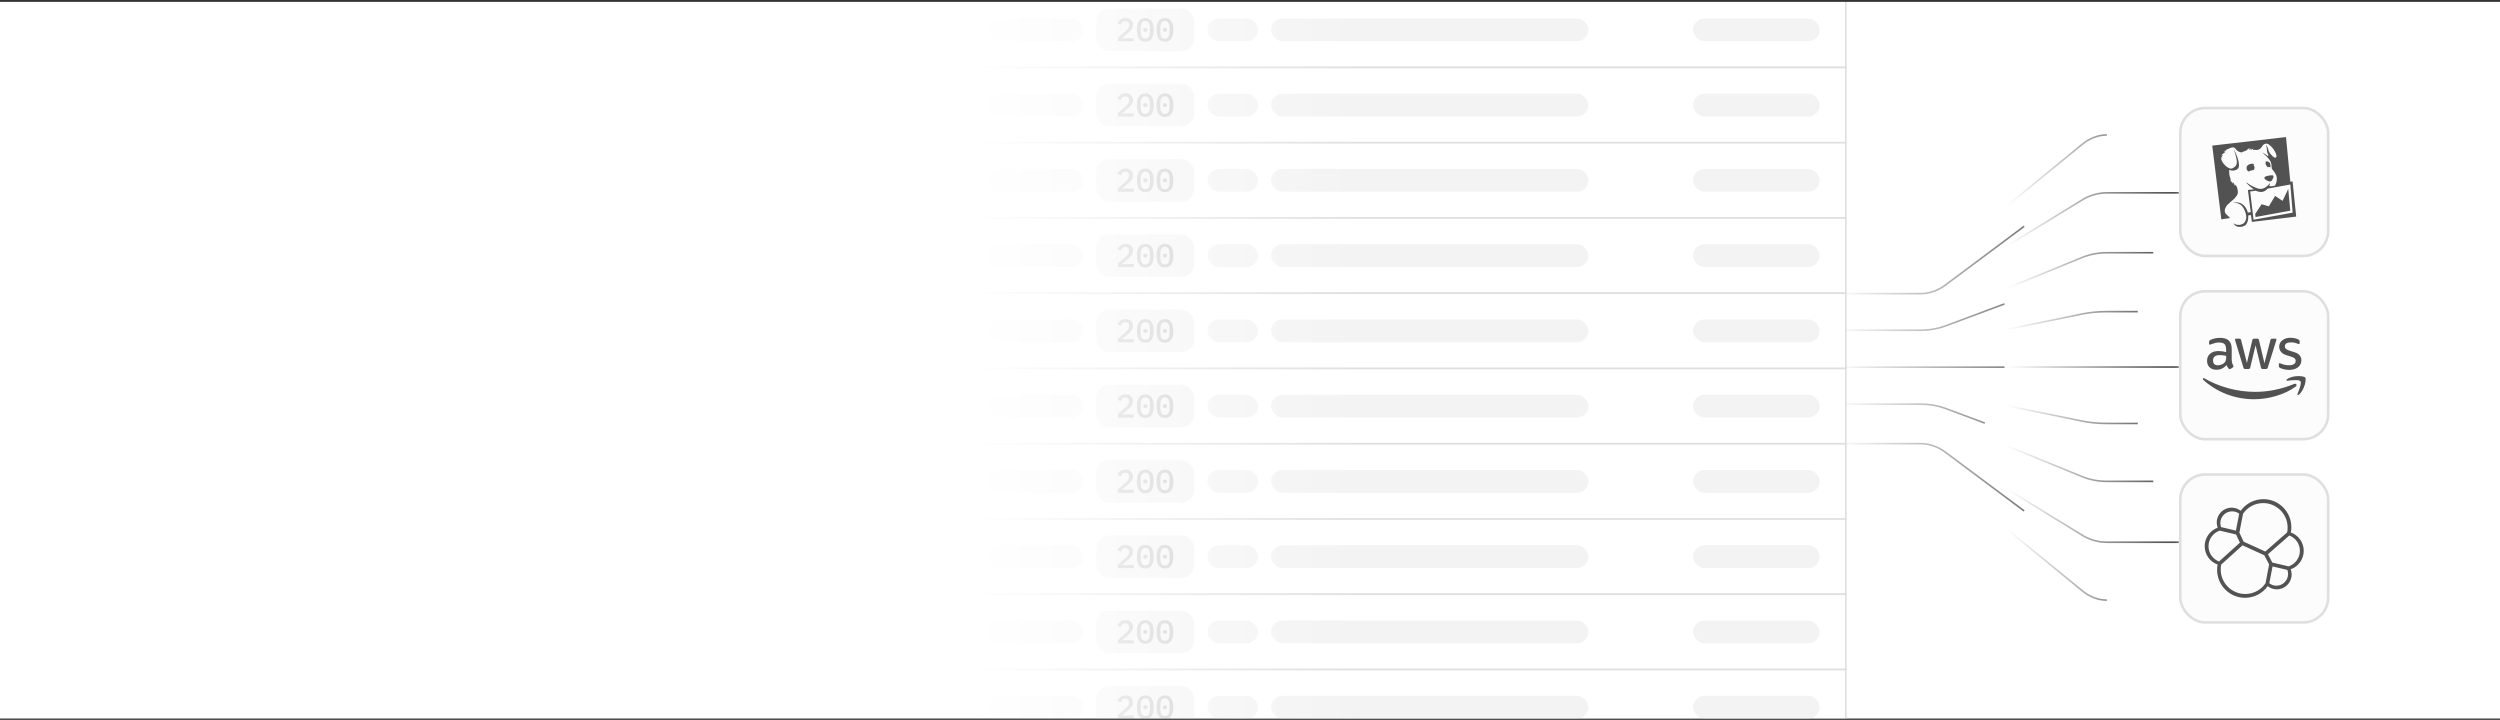 <svg width="764" height="220" viewBox="0 0 764 220" fill="none" xmlns="http://www.w3.org/2000/svg">
<rect x="0" y="0" width="764" height="220" fill="#333333" stroke="none"/>
<g clip-path="url(#clip0_895_5180)">
<rect width="764" height="219" transform="translate(0 0.58)" fill="white"/>
<mask id="mask0_895_5180" style="mask-type:alpha" maskUnits="userSpaceOnUse" x="554" y="31" width="112" height="163">
<rect x="554.257" y="31.363" width="111.631" height="162.505" fill="url(#paint0_linear_895_5180)"/>
</mask>
<g mask="url(#mask0_895_5180)">
<path d="M555.297 86.347H580.642C583.29 86.347 585.895 85.351 588.219 83.451L636.282 44.137C638.605 42.236 641.21 41.24 643.858 41.24M555.297 92.764H580.642C583.29 92.764 585.895 92.017 588.219 90.591L636.282 61.106C638.605 59.681 641.21 58.934 643.858 58.934H669.08M555.297 99.792H580.642C583.29 99.792 585.895 99.294 588.219 98.343L636.282 78.686C638.605 77.736 641.21 77.238 643.858 77.238H653.307H658.032M555.297 106.51H580.642C583.29 106.51 585.895 106.261 588.219 105.786L636.282 95.958C638.605 95.482 641.21 95.233 643.858 95.233H653.307M555.297 112.17H580.642C583.29 112.17 585.895 112.17 588.219 112.17H636.282C638.605 112.17 664.763 112.17 667.41 112.17M555.297 118.132H580.642C583.29 118.132 585.895 118.381 588.219 118.856L636.282 128.684C638.605 129.16 641.21 129.409 643.858 129.409H653.307M555.297 124.549H580.642C583.29 124.549 585.895 125.047 588.219 125.997L636.282 145.654C638.605 146.604 641.21 147.102 643.858 147.102H653.307H658.032M555.297 131.878H580.642C583.29 131.878 585.895 132.625 588.219 134.05L636.282 163.535C638.605 164.961 641.21 165.708 643.858 165.708H669.08M555.297 138.295H580.642C583.29 138.295 585.895 139.291 588.219 141.191L636.282 180.505C638.605 182.406 641.21 183.402 643.858 183.402" stroke="#525252" stroke-width="0.5"/>
</g>
<mask id="mask1_895_5180" style="mask-type:alpha" maskUnits="userSpaceOnUse" x="560" y="38" width="113" height="149">
<rect x="560.58" y="38.512" width="111.631" height="148.207" fill="url(#paint1_linear_895_5180)"/>
</mask>
<g mask="url(#mask1_895_5180)">
<path d="M561.619 89.729H586.965C589.612 89.729 592.217 88.821 594.541 87.087L618.572 69.16M561.619 100.92H586.965C589.612 100.92 592.217 100.466 594.541 99.599L606.557 95.117L612.565 92.876M561.619 112.21H586.965C589.612 112.21 592.217 112.21 594.541 112.21H606.557H612.565M561.619 123.499H586.965C589.612 123.499 592.217 123.953 594.541 124.82L606.557 129.302M561.619 135.579H586.965C589.612 135.579 592.217 136.487 594.541 138.221L618.572 156.148" stroke="#525252" stroke-width="0.5"/>
</g>
<rect x="666.288" y="33.015" width="45.2" height="45.2" rx="7.6" fill="#FCFCFC"/>
<rect x="666.288" y="33.015" width="45.2" height="45.2" rx="7.6" stroke="#DFDFDF" stroke-width="0.8"/>
<path d="M697.551 61.382L695.266 59.875L693.359 63.059L691.143 62.411L689.191 65.391L689.291 66.328L699.903 64.373L699.287 57.743L697.551 61.382ZM687.654 58.525L689.357 58.29C689.632 58.413 689.825 58.461 690.155 58.545C690.67 58.679 691.265 58.808 692.147 58.363C692.351 58.262 692.78 57.87 692.952 57.648L699.927 56.383L700.639 64.995L688.688 67.149L687.654 58.525ZM700.612 55.421L699.923 55.552L698.601 41.885L676.062 44.498L678.839 67.032L681.477 66.649C681.267 66.348 680.937 65.984 680.378 65.518C679.6 64.873 679.875 63.776 680.335 63.083C680.94 61.914 684.066 60.427 683.888 58.557C683.824 57.877 683.716 56.992 683.085 56.385C683.062 56.637 683.104 56.88 683.104 56.88C683.104 56.88 682.845 56.549 682.715 56.098C682.586 55.925 682.486 55.87 682.349 55.639C682.252 55.906 682.265 56.216 682.265 56.216C682.265 56.216 682.054 55.715 682.019 55.292C681.893 55.482 681.861 55.841 681.861 55.841C681.861 55.841 681.586 55.051 681.649 54.625C681.523 54.255 681.15 53.521 681.256 51.852C681.944 52.334 683.459 52.219 684.048 51.349C684.244 51.061 684.379 50.275 683.95 48.727C683.675 47.734 682.995 46.254 682.73 45.692L682.699 45.715C682.838 46.167 683.127 47.114 683.238 47.575C683.572 48.969 683.662 49.454 683.505 50.096C683.371 50.654 683.051 51.02 682.238 51.429C681.425 51.84 680.347 50.842 680.278 50.787C679.488 50.159 678.877 49.132 678.809 48.633C678.739 48.087 679.123 47.759 679.318 47.314C679.041 47.394 678.73 47.535 678.73 47.535C678.73 47.535 679.1 47.151 679.557 46.821C679.747 46.696 679.856 46.616 680.055 46.451C679.767 46.447 679.532 46.453 679.532 46.453C679.532 46.453 680.013 46.193 680.512 46.005C680.148 45.989 679.798 46.002 679.798 46.002C679.798 46.002 680.871 45.523 681.718 45.17C682.3 44.932 682.869 45.002 683.189 45.464C683.609 46.07 684.049 46.399 684.984 46.604C685.559 46.349 685.732 46.219 686.453 46.023C687.087 45.325 687.585 45.234 687.585 45.234C687.585 45.234 687.339 45.46 687.272 45.817C687.633 45.533 688.027 45.296 688.027 45.296C688.027 45.296 687.874 45.485 687.732 45.784L687.764 45.833C688.184 45.581 688.677 45.383 688.677 45.383C688.677 45.383 688.536 45.562 688.371 45.792C688.688 45.789 689.33 45.806 689.578 45.834C691.05 45.867 691.354 44.263 691.919 44.062C692.626 43.81 692.942 43.657 694.147 44.84C695.18 45.856 695.988 47.673 695.587 48.08C695.251 48.418 694.587 47.949 693.853 47.032C693.464 46.547 693.171 45.974 693.033 45.245C692.916 44.63 692.465 44.273 692.465 44.273C692.465 44.273 692.727 44.857 692.727 45.372C692.727 45.654 692.762 46.705 693.213 47.295C693.168 47.381 693.148 47.721 693.098 47.786C692.574 47.152 691.446 46.699 691.264 46.564C691.885 47.074 693.315 48.244 693.863 49.366C694.382 50.427 694.076 51.4 694.339 51.652C694.413 51.723 695.455 53.021 695.656 53.674C696.005 54.811 695.676 56.006 695.22 56.747L693.942 56.946C693.755 56.895 693.629 56.868 693.461 56.771C693.553 56.607 693.737 56.2 693.739 56.116L693.667 55.99C693.269 56.553 692.603 57.101 692.049 57.415C691.325 57.825 690.49 57.762 689.947 57.594C688.404 57.118 686.945 56.075 686.594 55.801C686.594 55.801 686.583 56.02 686.649 56.07C687.038 56.508 687.929 57.302 688.791 57.855L686.955 58.057L687.824 64.816C687.439 64.872 687.379 64.899 686.958 64.958C686.587 63.647 685.877 62.789 685.101 62.291C684.416 61.85 683.472 61.752 682.567 61.93L682.509 61.998C683.138 61.933 683.88 62.024 684.641 62.506C685.389 62.979 685.992 64.201 686.214 64.937C686.499 65.877 686.695 66.882 685.93 67.948C685.385 68.706 683.797 69.124 682.513 68.219C682.856 68.771 683.319 69.222 683.942 69.306C684.869 69.432 685.748 69.271 686.352 68.65C686.869 68.119 687.144 67.008 687.071 65.839L687.887 65.721L688.183 67.82L701.714 66.19L700.612 55.421ZM692.379 49.72C692.341 49.806 692.281 49.862 692.37 50.142L692.376 50.159L692.389 50.195L692.426 50.279C692.587 50.607 692.763 50.917 693.057 51.076C693.133 51.064 693.213 51.054 693.294 51.05C693.571 51.038 693.746 51.081 693.857 51.142C693.866 51.087 693.869 51.007 693.862 50.888C693.84 50.472 693.945 49.764 693.145 49.392C692.843 49.252 692.421 49.294 692.28 49.47C692.305 49.473 692.328 49.479 692.346 49.485C692.561 49.559 692.418 49.632 692.379 49.72ZM694.619 53.601C694.515 53.543 694.025 53.566 693.68 53.607C693.025 53.684 692.316 53.911 692.16 54.032C691.879 54.25 692.006 54.631 692.215 54.787C692.8 55.223 693.312 55.517 693.853 55.445C694.184 55.402 694.477 54.876 694.684 54.398C694.828 54.07 694.828 53.716 694.619 53.601ZM688.811 50.234C688.997 50.058 687.89 49.828 687.031 50.413C686.399 50.846 686.378 51.772 686.984 52.297C687.045 52.348 687.095 52.386 687.141 52.416C687.318 52.332 687.52 52.248 687.752 52.173C688.145 52.046 688.47 51.98 688.738 51.946C688.867 51.802 689.016 51.55 688.978 51.093C688.928 50.472 688.458 50.571 688.811 50.234Z" fill="#525252"/>
<rect x="666.288" y="89.015" width="45.2" height="45.2" rx="7.6" fill="#FCFCFC"/>
<rect x="666.288" y="89.015" width="45.2" height="45.2" rx="7.6" stroke="#DFDFDF" stroke-width="0.8"/>
<path d="M682.031 110.044C682.031 110.431 682.073 110.745 682.146 110.975C682.23 111.204 682.334 111.455 682.481 111.727C682.533 111.811 682.554 111.894 682.554 111.967C682.554 112.072 682.491 112.176 682.355 112.281L681.697 112.72C681.603 112.783 681.509 112.814 681.425 112.814C681.321 112.814 681.216 112.762 681.112 112.668C680.965 112.511 680.84 112.344 680.735 112.176C680.631 111.999 680.526 111.8 680.411 111.56C679.596 112.521 678.572 113.002 677.339 113.002C676.461 113.002 675.761 112.751 675.248 112.25C674.736 111.748 674.475 111.079 674.475 110.243C674.475 109.355 674.789 108.633 675.426 108.09C676.064 107.547 676.91 107.275 677.987 107.275C678.342 107.275 678.708 107.306 679.095 107.358C679.481 107.411 679.878 107.494 680.296 107.588V106.825C680.296 106.031 680.129 105.477 679.805 105.153C679.471 104.829 678.906 104.672 678.102 104.672C677.736 104.672 677.36 104.714 676.973 104.808C676.586 104.902 676.21 105.017 675.844 105.164C675.677 105.237 675.552 105.279 675.478 105.3C675.405 105.32 675.353 105.331 675.311 105.331C675.165 105.331 675.092 105.226 675.092 105.007V104.495C675.092 104.328 675.113 104.202 675.165 104.129C675.217 104.056 675.311 103.983 675.457 103.91C675.823 103.721 676.262 103.565 676.774 103.439C677.286 103.303 677.83 103.241 678.405 103.241C679.648 103.241 680.558 103.523 681.143 104.087C681.718 104.652 682.01 105.509 682.01 106.658V110.044H682.031ZM677.788 111.633C678.133 111.633 678.488 111.57 678.865 111.445C679.241 111.319 679.575 111.089 679.857 110.776C680.025 110.577 680.15 110.358 680.213 110.107C680.275 109.856 680.317 109.553 680.317 109.198V108.759C680.014 108.686 679.69 108.623 679.356 108.581C679.021 108.539 678.697 108.518 678.373 108.518C677.673 108.518 677.161 108.654 676.816 108.937C676.471 109.219 676.304 109.616 676.304 110.138C676.304 110.63 676.429 110.995 676.691 111.246C676.942 111.508 677.307 111.633 677.788 111.633ZM686.18 112.762C685.992 112.762 685.867 112.73 685.783 112.657C685.7 112.594 685.626 112.448 685.564 112.25L683.108 104.171C683.045 103.962 683.014 103.826 683.014 103.753C683.014 103.586 683.097 103.491 683.265 103.491H684.289C684.487 103.491 684.623 103.523 684.696 103.596C684.78 103.659 684.843 103.805 684.905 104.004L686.661 110.922L688.292 104.004C688.344 103.795 688.407 103.659 688.49 103.596C688.574 103.533 688.72 103.491 688.908 103.491H689.744C689.943 103.491 690.079 103.523 690.162 103.596C690.246 103.659 690.319 103.805 690.361 104.004L692.012 111.006L693.82 104.004C693.883 103.795 693.956 103.659 694.029 103.596C694.113 103.533 694.249 103.491 694.437 103.491H695.409C695.576 103.491 695.67 103.575 695.67 103.753C695.67 103.805 695.66 103.857 695.649 103.92C695.639 103.983 695.618 104.066 695.576 104.181L693.057 112.26C692.995 112.469 692.921 112.605 692.838 112.668C692.754 112.73 692.618 112.772 692.441 112.772H691.542C691.343 112.772 691.207 112.741 691.124 112.668C691.04 112.594 690.967 112.459 690.925 112.25L689.305 105.509L687.696 112.239C687.644 112.448 687.581 112.584 687.497 112.657C687.414 112.73 687.267 112.762 687.079 112.762H686.18ZM699.61 113.044C699.067 113.044 698.523 112.981 698.001 112.856C697.478 112.73 697.071 112.594 696.799 112.438C696.632 112.344 696.517 112.239 696.475 112.145C696.433 112.051 696.412 111.946 696.412 111.852V111.319C696.412 111.1 696.496 110.995 696.653 110.995C696.715 110.995 696.778 111.006 696.841 111.027C696.903 111.048 696.997 111.089 697.102 111.131C697.457 111.288 697.844 111.413 698.252 111.497C698.67 111.581 699.077 111.622 699.495 111.622C700.154 111.622 700.666 111.508 701.021 111.278C701.376 111.048 701.565 110.713 701.565 110.285C701.565 109.992 701.471 109.752 701.282 109.553C701.094 109.355 700.739 109.177 700.227 109.01L698.711 108.539C697.948 108.299 697.384 107.944 697.039 107.473C696.694 107.014 696.517 106.501 696.517 105.958C696.517 105.519 696.611 105.132 696.799 104.798C696.987 104.463 697.238 104.171 697.551 103.941C697.865 103.7 698.22 103.523 698.638 103.397C699.056 103.272 699.495 103.22 699.955 103.22C700.185 103.22 700.425 103.23 700.655 103.262C700.896 103.293 701.115 103.335 701.335 103.376C701.544 103.429 701.742 103.481 701.93 103.544C702.118 103.606 702.265 103.669 702.369 103.732C702.516 103.815 702.62 103.899 702.683 103.993C702.746 104.077 702.777 104.192 702.777 104.338V104.829C702.777 105.049 702.693 105.164 702.537 105.164C702.453 105.164 702.317 105.122 702.139 105.038C701.544 104.767 700.875 104.631 700.133 104.631C699.537 104.631 699.067 104.725 698.743 104.923C698.419 105.122 698.252 105.425 698.252 105.853C698.252 106.146 698.356 106.397 698.565 106.595C698.774 106.794 699.161 106.993 699.715 107.17L701.199 107.641C701.951 107.881 702.495 108.215 702.819 108.644C703.143 109.072 703.299 109.564 703.299 110.107C703.299 110.556 703.205 110.964 703.028 111.319C702.84 111.675 702.589 111.988 702.265 112.239C701.941 112.5 701.554 112.689 701.105 112.824C700.634 112.971 700.143 113.044 699.61 113.044Z" fill="#525252"/>
<path fill-rule="evenodd" clip-rule="evenodd" d="M701.585 118.123C698.147 120.663 693.151 122.011 688.856 122.011C682.836 122.011 677.412 119.785 673.315 116.085C672.991 115.793 673.284 115.395 673.67 115.625C678.102 118.196 683.568 119.754 689.222 119.754C693.036 119.754 697.227 118.959 701.084 117.329C701.659 117.068 702.15 117.705 701.585 118.123Z" fill="#525252"/>
<path fill-rule="evenodd" clip-rule="evenodd" d="M703.017 116.493C702.578 115.928 700.112 116.221 698.994 116.357C698.659 116.399 698.607 116.106 698.91 115.887C700.875 114.507 704.104 114.904 704.48 115.364C704.857 115.834 704.376 119.064 702.537 120.611C702.254 120.851 701.983 120.725 702.108 120.412C702.526 119.377 703.456 117.047 703.017 116.493Z" fill="#525252"/>
<rect x="666.288" y="145.015" width="45.2" height="45.2" rx="7.6" fill="#FCFCFC"/>
<rect x="666.288" y="145.015" width="45.2" height="45.2" rx="7.6" stroke="#DFDFDF" stroke-width="0.8"/>
<path fill-rule="evenodd" clip-rule="evenodd" d="M704.025 168.345C704.025 165.811 702.451 163.585 700.084 162.727C700.186 162.19 700.237 161.652 700.237 161.102C700.237 156.381 696.399 152.542 691.69 152.542C688.926 152.542 686.367 153.86 684.754 156.086C683.961 155.472 682.989 155.139 681.978 155.139C679.47 155.139 677.435 157.174 677.435 159.682C677.435 160.232 677.538 160.77 677.717 161.269C675.362 162.113 673.75 164.378 673.75 166.899C673.75 169.445 675.337 171.672 677.704 172.529C677.602 173.054 677.55 173.604 677.55 174.154C677.55 178.863 681.376 182.689 686.085 182.689C688.849 182.689 691.408 181.358 693.008 179.132C693.801 179.759 694.774 180.104 695.785 180.104C698.292 180.104 700.327 178.07 700.327 175.562C700.327 175.011 700.225 174.474 700.046 173.975C702.4 173.13 704.025 170.865 704.025 168.345ZM685.65 165.53L692.278 168.549L698.958 162.689C699.06 162.203 699.098 161.729 699.098 161.217C699.098 157.097 695.746 153.744 691.626 153.744C689.156 153.744 686.865 154.96 685.471 156.995L684.358 162.766L685.65 165.53ZM678.651 174.039C678.651 173.527 678.689 173.028 678.792 172.542L685.318 166.656L691.972 169.688L693.443 172.503L692.343 178.249C690.948 180.296 688.632 181.524 686.149 181.524C682.016 181.524 678.651 178.172 678.651 174.039ZM678.753 161.077L683.296 162.151L684.294 156.995C683.679 156.521 682.912 156.265 682.118 156.265C680.148 156.265 678.536 157.865 678.536 159.848C678.536 160.27 678.612 160.693 678.753 161.077ZM674.915 166.911C674.915 164.775 676.335 162.83 678.357 162.164L683.347 163.341L684.512 165.837L678.139 171.595C676.207 170.853 674.915 168.997 674.915 166.911ZM693.494 178.249C694.121 178.722 694.876 178.991 695.657 178.991C697.628 178.991 699.24 177.391 699.24 175.408C699.24 174.973 699.163 174.551 699.022 174.167L694.493 173.105L693.494 178.249ZM699.406 173.079L694.415 171.915L693.097 169.368L699.623 163.648C701.555 164.378 702.848 166.246 702.848 168.319C702.848 170.469 701.44 172.414 699.406 173.079Z" fill="#525252"/>
<mask id="mask2_895_5180" style="mask-type:alpha" maskUnits="userSpaceOnUse" x="286" y="-11" width="286" height="242">
<rect x="286.458" y="-10.113" width="285.2" height="240.58" fill="url(#paint2_linear_895_5180)"/>
</mask>
<g mask="url(#mask2_895_5180)">
<rect width="270.067" height="276" transform="translate(294.024 -25.384)" fill="url(#paint3_linear_895_5180)"/>
<rect x="294.024" y="-2.385" width="270.067" height="23" fill="white"/>
<rect x="294.024" y="-2.385" width="270.067" height="23" stroke="#DFDFDF" stroke-width="0.5"/>
<rect x="302.024" y="5.636" width="28.982" height="6.958" rx="3.479" fill="#F3F3F3"/>
<rect x="335.007" y="2.615" width="30" height="13" rx="4" fill="#F3F3F3"/>
<path d="M346.463 12.616H341.643V11.546L343.923 9.555C344.283 9.235 344.559 8.932 344.753 8.645C344.953 8.359 345.053 8.055 345.053 7.735V7.625C345.053 7.259 344.953 6.979 344.753 6.785C344.553 6.585 344.263 6.485 343.883 6.485C343.496 6.485 343.196 6.589 342.983 6.795C342.776 7.002 342.626 7.265 342.533 7.585L341.553 7.215C341.619 6.995 341.716 6.785 341.843 6.585C341.969 6.379 342.129 6.195 342.323 6.035C342.523 5.875 342.756 5.749 343.023 5.655C343.296 5.562 343.609 5.515 343.963 5.515C344.323 5.515 344.643 5.569 344.923 5.675C345.209 5.775 345.449 5.915 345.643 6.095C345.836 6.275 345.983 6.492 346.083 6.745C346.183 6.992 346.233 7.265 346.233 7.565C346.233 7.845 346.189 8.105 346.103 8.345C346.023 8.579 345.906 8.805 345.753 9.025C345.606 9.239 345.429 9.445 345.223 9.645C345.016 9.845 344.789 10.046 344.543 10.245L342.853 11.665H346.463V12.616ZM350.009 12.736C349.569 12.736 349.185 12.655 348.859 12.495C348.539 12.329 348.272 12.092 348.059 11.786C347.852 11.479 347.699 11.102 347.599 10.655C347.499 10.209 347.449 9.699 347.449 9.125C347.449 8.559 347.499 8.052 347.599 7.605C347.699 7.152 347.852 6.772 348.059 6.465C348.272 6.159 348.539 5.925 348.859 5.765C349.185 5.599 349.569 5.515 350.009 5.515C350.449 5.515 350.829 5.599 351.149 5.765C351.475 5.925 351.742 6.159 351.949 6.465C352.162 6.772 352.319 7.152 352.419 7.605C352.519 8.052 352.569 8.559 352.569 9.125C352.569 9.699 352.519 10.209 352.419 10.655C352.319 11.102 352.162 11.479 351.949 11.786C351.742 12.092 351.475 12.329 351.149 12.495C350.829 12.655 350.449 12.736 350.009 12.736ZM350.009 11.816C350.515 11.816 350.875 11.629 351.089 11.255C351.309 10.876 351.419 10.366 351.419 9.725V8.525C351.419 7.885 351.309 7.379 351.089 7.005C350.875 6.625 350.515 6.435 350.009 6.435C349.755 6.435 349.539 6.485 349.359 6.585C349.179 6.679 349.032 6.819 348.919 7.005C348.805 7.185 348.722 7.405 348.669 7.665C348.622 7.919 348.599 8.205 348.599 8.525V9.725C348.599 10.046 348.622 10.335 348.669 10.595C348.722 10.849 348.805 11.069 348.919 11.255C349.032 11.435 349.179 11.575 349.359 11.675C349.539 11.769 349.755 11.816 350.009 11.816ZM350.009 9.715C349.775 9.715 349.612 9.669 349.519 9.575C349.432 9.482 349.389 9.369 349.389 9.235V9.015C349.389 8.882 349.432 8.769 349.519 8.675C349.612 8.582 349.775 8.535 350.009 8.535C350.242 8.535 350.402 8.582 350.489 8.675C350.582 8.769 350.629 8.882 350.629 9.015V9.235C350.629 9.369 350.582 9.482 350.489 9.575C350.402 9.669 350.242 9.715 350.009 9.715ZM356.005 12.736C355.565 12.736 355.182 12.655 354.855 12.495C354.535 12.329 354.268 12.092 354.055 11.786C353.848 11.479 353.695 11.102 353.595 10.655C353.495 10.209 353.445 9.699 353.445 9.125C353.445 8.559 353.495 8.052 353.595 7.605C353.695 7.152 353.848 6.772 354.055 6.465C354.268 6.159 354.535 5.925 354.855 5.765C355.182 5.599 355.565 5.515 356.005 5.515C356.445 5.515 356.825 5.599 357.145 5.765C357.472 5.925 357.738 6.159 357.945 6.465C358.158 6.772 358.315 7.152 358.415 7.605C358.515 8.052 358.565 8.559 358.565 9.125C358.565 9.699 358.515 10.209 358.415 10.655C358.315 11.102 358.158 11.479 357.945 11.786C357.738 12.092 357.472 12.329 357.145 12.495C356.825 12.655 356.445 12.736 356.005 12.736ZM356.005 11.816C356.512 11.816 356.872 11.629 357.085 11.255C357.305 10.876 357.415 10.366 357.415 9.725V8.525C357.415 7.885 357.305 7.379 357.085 7.005C356.872 6.625 356.512 6.435 356.005 6.435C355.752 6.435 355.535 6.485 355.355 6.585C355.175 6.679 355.028 6.819 354.915 7.005C354.802 7.185 354.718 7.405 354.665 7.665C354.618 7.919 354.595 8.205 354.595 8.525V9.725C354.595 10.046 354.618 10.335 354.665 10.595C354.718 10.849 354.802 11.069 354.915 11.255C355.028 11.435 355.175 11.575 355.355 11.675C355.535 11.769 355.752 11.816 356.005 11.816ZM356.005 9.715C355.772 9.715 355.608 9.669 355.515 9.575C355.428 9.482 355.385 9.369 355.385 9.235V9.015C355.385 8.882 355.428 8.769 355.515 8.675C355.608 8.582 355.772 8.535 356.005 8.535C356.238 8.535 356.398 8.582 356.485 8.675C356.578 8.769 356.625 8.882 356.625 9.015V9.235C356.625 9.369 356.578 9.482 356.485 9.575C356.398 9.669 356.238 9.715 356.005 9.715Z" fill="#C7C7C7"/>
<rect x="369.007" y="5.636" width="15.437" height="6.958" rx="3.479" fill="#F3F3F3"/>
<rect x="388.443" y="5.636" width="96.968" height="6.958" rx="3.479" fill="#F3F3F3"/>
<rect x="517.411" y="5.636" width="38.68" height="6.958" rx="3.479" fill="#F3F3F3"/>
<rect x="294.024" y="20.616" width="270.067" height="23" fill="white"/>
<rect x="294.024" y="20.616" width="270.067" height="23" stroke="#DFDFDF" stroke-width="0.5"/>
<rect x="302.024" y="28.637" width="28.982" height="6.958" rx="3.479" fill="#F3F3F3"/>
<rect x="335.007" y="25.616" width="30" height="13" rx="4" fill="#F3F3F3"/>
<path d="M346.463 35.615H341.643V34.545L343.923 32.556C344.283 32.236 344.559 31.932 344.753 31.645C344.953 31.359 345.053 31.055 345.053 30.735V30.625C345.053 30.259 344.953 29.979 344.753 29.785C344.553 29.585 344.263 29.485 343.883 29.485C343.496 29.485 343.196 29.589 342.983 29.796C342.776 30.002 342.626 30.265 342.533 30.585L341.553 30.215C341.619 29.995 341.716 29.785 341.843 29.585C341.969 29.379 342.129 29.195 342.323 29.035C342.523 28.875 342.756 28.749 343.023 28.655C343.296 28.562 343.609 28.515 343.963 28.515C344.323 28.515 344.643 28.569 344.923 28.675C345.209 28.776 345.449 28.916 345.643 29.096C345.836 29.276 345.983 29.492 346.083 29.745C346.183 29.992 346.233 30.265 346.233 30.566C346.233 30.846 346.189 31.105 346.103 31.346C346.023 31.579 345.906 31.805 345.753 32.026C345.606 32.239 345.429 32.446 345.223 32.645C345.016 32.846 344.789 33.045 344.543 33.245L342.853 34.666H346.463V35.615ZM350.009 35.736C349.569 35.736 349.185 35.656 348.859 35.495C348.539 35.329 348.272 35.092 348.059 34.785C347.852 34.479 347.699 34.102 347.599 33.656C347.499 33.209 347.449 32.699 347.449 32.126C347.449 31.559 347.499 31.052 347.599 30.605C347.699 30.152 347.852 29.772 348.059 29.465C348.272 29.159 348.539 28.925 348.859 28.765C349.185 28.599 349.569 28.515 350.009 28.515C350.449 28.515 350.829 28.599 351.149 28.765C351.475 28.925 351.742 29.159 351.949 29.465C352.162 29.772 352.319 30.152 352.419 30.605C352.519 31.052 352.569 31.559 352.569 32.126C352.569 32.699 352.519 33.209 352.419 33.656C352.319 34.102 352.162 34.479 351.949 34.785C351.742 35.092 351.475 35.329 351.149 35.495C350.829 35.656 350.449 35.736 350.009 35.736ZM350.009 34.816C350.515 34.816 350.875 34.629 351.089 34.255C351.309 33.876 351.419 33.365 351.419 32.725V31.526C351.419 30.886 351.309 30.379 351.089 30.006C350.875 29.625 350.515 29.436 350.009 29.436C349.755 29.436 349.539 29.485 349.359 29.585C349.179 29.679 349.032 29.819 348.919 30.006C348.805 30.186 348.722 30.405 348.669 30.666C348.622 30.919 348.599 31.206 348.599 31.526V32.725C348.599 33.045 348.622 33.336 348.669 33.596C348.722 33.849 348.805 34.069 348.919 34.255C349.032 34.435 349.179 34.575 349.359 34.675C349.539 34.769 349.755 34.816 350.009 34.816ZM350.009 32.715C349.775 32.715 349.612 32.669 349.519 32.575C349.432 32.482 349.389 32.369 349.389 32.236V32.016C349.389 31.882 349.432 31.769 349.519 31.675C349.612 31.582 349.775 31.535 350.009 31.535C350.242 31.535 350.402 31.582 350.489 31.675C350.582 31.769 350.629 31.882 350.629 32.016V32.236C350.629 32.369 350.582 32.482 350.489 32.575C350.402 32.669 350.242 32.715 350.009 32.715ZM356.005 35.736C355.565 35.736 355.182 35.656 354.855 35.495C354.535 35.329 354.268 35.092 354.055 34.785C353.848 34.479 353.695 34.102 353.595 33.656C353.495 33.209 353.445 32.699 353.445 32.126C353.445 31.559 353.495 31.052 353.595 30.605C353.695 30.152 353.848 29.772 354.055 29.465C354.268 29.159 354.535 28.925 354.855 28.765C355.182 28.599 355.565 28.515 356.005 28.515C356.445 28.515 356.825 28.599 357.145 28.765C357.472 28.925 357.738 29.159 357.945 29.465C358.158 29.772 358.315 30.152 358.415 30.605C358.515 31.052 358.565 31.559 358.565 32.126C358.565 32.699 358.515 33.209 358.415 33.656C358.315 34.102 358.158 34.479 357.945 34.785C357.738 35.092 357.472 35.329 357.145 35.495C356.825 35.656 356.445 35.736 356.005 35.736ZM356.005 34.816C356.512 34.816 356.872 34.629 357.085 34.255C357.305 33.876 357.415 33.365 357.415 32.725V31.526C357.415 30.886 357.305 30.379 357.085 30.006C356.872 29.625 356.512 29.436 356.005 29.436C355.752 29.436 355.535 29.485 355.355 29.585C355.175 29.679 355.028 29.819 354.915 30.006C354.802 30.186 354.718 30.405 354.665 30.666C354.618 30.919 354.595 31.206 354.595 31.526V32.725C354.595 33.045 354.618 33.336 354.665 33.596C354.718 33.849 354.802 34.069 354.915 34.255C355.028 34.435 355.175 34.575 355.355 34.675C355.535 34.769 355.752 34.816 356.005 34.816ZM356.005 32.715C355.772 32.715 355.608 32.669 355.515 32.575C355.428 32.482 355.385 32.369 355.385 32.236V32.016C355.385 31.882 355.428 31.769 355.515 31.675C355.608 31.582 355.772 31.535 356.005 31.535C356.238 31.535 356.398 31.582 356.485 31.675C356.578 31.769 356.625 31.882 356.625 32.016V32.236C356.625 32.369 356.578 32.482 356.485 32.575C356.398 32.669 356.238 32.715 356.005 32.715Z" fill="#C7C7C7"/>
<rect x="369.007" y="28.637" width="15.437" height="6.958" rx="3.479" fill="#F3F3F3"/>
<rect x="388.443" y="28.637" width="96.968" height="6.958" rx="3.479" fill="#F3F3F3"/>
<rect x="517.411" y="28.637" width="38.68" height="6.958" rx="3.479" fill="#F3F3F3"/>
<rect x="294.024" y="43.615" width="270.067" height="23" fill="white"/>
<rect x="294.024" y="43.615" width="270.067" height="23" stroke="#DFDFDF" stroke-width="0.5"/>
<rect x="302.024" y="51.636" width="28.982" height="6.958" rx="3.479" fill="#F3F3F3"/>
<rect x="335.007" y="48.615" width="30" height="13" rx="4" fill="#F3F3F3"/>
<path d="M346.463 58.615H341.643V57.545L343.923 55.556C344.283 55.236 344.559 54.932 344.753 54.645C344.953 54.359 345.053 54.056 345.053 53.736V53.626C345.053 53.259 344.953 52.979 344.753 52.785C344.553 52.586 344.263 52.486 343.883 52.486C343.496 52.486 343.196 52.589 342.983 52.795C342.776 53.002 342.626 53.266 342.533 53.586L341.553 53.215C341.619 52.995 341.716 52.785 341.843 52.586C341.969 52.379 342.129 52.196 342.323 52.035C342.523 51.876 342.756 51.749 343.023 51.656C343.296 51.562 343.609 51.516 343.963 51.516C344.323 51.516 344.643 51.569 344.923 51.675C345.209 51.776 345.449 51.916 345.643 52.096C345.836 52.276 345.983 52.492 346.083 52.745C346.183 52.992 346.233 53.266 346.233 53.566C346.233 53.846 346.189 54.105 346.103 54.346C346.023 54.579 345.906 54.806 345.753 55.026C345.606 55.239 345.429 55.446 345.223 55.645C345.016 55.846 344.789 56.045 344.543 56.245L342.853 57.666H346.463V58.615ZM350.009 58.736C349.569 58.736 349.185 58.656 348.859 58.495C348.539 58.329 348.272 58.092 348.059 57.785C347.852 57.479 347.699 57.102 347.599 56.656C347.499 56.209 347.449 55.699 347.449 55.126C347.449 54.559 347.499 54.052 347.599 53.605C347.699 53.152 347.852 52.772 348.059 52.465C348.272 52.159 348.539 51.925 348.859 51.766C349.185 51.599 349.569 51.516 350.009 51.516C350.449 51.516 350.829 51.599 351.149 51.766C351.475 51.925 351.742 52.159 351.949 52.465C352.162 52.772 352.319 53.152 352.419 53.605C352.519 54.052 352.569 54.559 352.569 55.126C352.569 55.699 352.519 56.209 352.419 56.656C352.319 57.102 352.162 57.479 351.949 57.785C351.742 58.092 351.475 58.329 351.149 58.495C350.829 58.656 350.449 58.736 350.009 58.736ZM350.009 57.816C350.515 57.816 350.875 57.629 351.089 57.255C351.309 56.876 351.419 56.365 351.419 55.725V54.526C351.419 53.886 351.309 53.379 351.089 53.005C350.875 52.626 350.515 52.435 350.009 52.435C349.755 52.435 349.539 52.486 349.359 52.586C349.179 52.679 349.032 52.819 348.919 53.005C348.805 53.185 348.722 53.406 348.669 53.666C348.622 53.919 348.599 54.206 348.599 54.526V55.725C348.599 56.045 348.622 56.336 348.669 56.596C348.722 56.849 348.805 57.069 348.919 57.255C349.032 57.435 349.179 57.575 349.359 57.675C349.539 57.769 349.755 57.816 350.009 57.816ZM350.009 55.715C349.775 55.715 349.612 55.669 349.519 55.575C349.432 55.482 349.389 55.369 349.389 55.236V55.016C349.389 54.882 349.432 54.769 349.519 54.675C349.612 54.582 349.775 54.535 350.009 54.535C350.242 54.535 350.402 54.582 350.489 54.675C350.582 54.769 350.629 54.882 350.629 55.016V55.236C350.629 55.369 350.582 55.482 350.489 55.575C350.402 55.669 350.242 55.715 350.009 55.715ZM356.005 58.736C355.565 58.736 355.182 58.656 354.855 58.495C354.535 58.329 354.268 58.092 354.055 57.785C353.848 57.479 353.695 57.102 353.595 56.656C353.495 56.209 353.445 55.699 353.445 55.126C353.445 54.559 353.495 54.052 353.595 53.605C353.695 53.152 353.848 52.772 354.055 52.465C354.268 52.159 354.535 51.925 354.855 51.766C355.182 51.599 355.565 51.516 356.005 51.516C356.445 51.516 356.825 51.599 357.145 51.766C357.472 51.925 357.738 52.159 357.945 52.465C358.158 52.772 358.315 53.152 358.415 53.605C358.515 54.052 358.565 54.559 358.565 55.126C358.565 55.699 358.515 56.209 358.415 56.656C358.315 57.102 358.158 57.479 357.945 57.785C357.738 58.092 357.472 58.329 357.145 58.495C356.825 58.656 356.445 58.736 356.005 58.736ZM356.005 57.816C356.512 57.816 356.872 57.629 357.085 57.255C357.305 56.876 357.415 56.365 357.415 55.725V54.526C357.415 53.886 357.305 53.379 357.085 53.005C356.872 52.626 356.512 52.435 356.005 52.435C355.752 52.435 355.535 52.486 355.355 52.586C355.175 52.679 355.028 52.819 354.915 53.005C354.802 53.185 354.718 53.406 354.665 53.666C354.618 53.919 354.595 54.206 354.595 54.526V55.725C354.595 56.045 354.618 56.336 354.665 56.596C354.718 56.849 354.802 57.069 354.915 57.255C355.028 57.435 355.175 57.575 355.355 57.675C355.535 57.769 355.752 57.816 356.005 57.816ZM356.005 55.715C355.772 55.715 355.608 55.669 355.515 55.575C355.428 55.482 355.385 55.369 355.385 55.236V55.016C355.385 54.882 355.428 54.769 355.515 54.675C355.608 54.582 355.772 54.535 356.005 54.535C356.238 54.535 356.398 54.582 356.485 54.675C356.578 54.769 356.625 54.882 356.625 55.016V55.236C356.625 55.369 356.578 55.482 356.485 55.575C356.398 55.669 356.238 55.715 356.005 55.715Z" fill="#C7C7C7"/>
<rect x="369.007" y="51.636" width="15.437" height="6.958" rx="3.479" fill="#F3F3F3"/>
<rect x="388.443" y="51.636" width="96.968" height="6.958" rx="3.479" fill="#F3F3F3"/>
<rect x="517.411" y="51.636" width="38.68" height="6.958" rx="3.479" fill="#F3F3F3"/>
<rect x="294.024" y="66.615" width="270.067" height="23" fill="white"/>
<rect x="294.024" y="66.615" width="270.067" height="23" stroke="#DFDFDF" stroke-width="0.5"/>
<rect x="302.024" y="74.636" width="28.982" height="6.958" rx="3.479" fill="#F3F3F3"/>
<rect x="335.007" y="71.615" width="30" height="13" rx="4" fill="#F3F3F3"/>
<path d="M346.463 81.615H341.643V80.546L343.923 78.555C344.283 78.236 344.559 77.932 344.753 77.645C344.953 77.359 345.053 77.055 345.053 76.736V76.626C345.053 76.259 344.953 75.979 344.753 75.785C344.553 75.585 344.263 75.486 343.883 75.486C343.496 75.486 343.196 75.589 342.983 75.796C342.776 76.002 342.626 76.266 342.533 76.585L341.553 76.216C341.619 75.996 341.716 75.785 341.843 75.585C341.969 75.379 342.129 75.195 342.323 75.035C342.523 74.876 342.756 74.749 343.023 74.656C343.296 74.562 343.609 74.516 343.963 74.516C344.323 74.516 344.643 74.569 344.923 74.675C345.209 74.775 345.449 74.915 345.643 75.096C345.836 75.275 345.983 75.492 346.083 75.746C346.183 75.992 346.233 76.266 346.233 76.566C346.233 76.846 346.189 77.106 346.103 77.346C346.023 77.579 345.906 77.805 345.753 78.025C345.606 78.239 345.429 78.445 345.223 78.645C345.016 78.846 344.789 79.046 344.543 79.246L342.853 80.665H346.463V81.615ZM350.009 81.736C349.569 81.736 349.185 81.656 348.859 81.496C348.539 81.329 348.272 81.092 348.059 80.785C347.852 80.479 347.699 80.102 347.599 79.656C347.499 79.209 347.449 78.699 347.449 78.126C347.449 77.559 347.499 77.052 347.599 76.606C347.699 76.152 347.852 75.772 348.059 75.466C348.272 75.159 348.539 74.925 348.859 74.766C349.185 74.599 349.569 74.516 350.009 74.516C350.449 74.516 350.829 74.599 351.149 74.766C351.475 74.925 351.742 75.159 351.949 75.466C352.162 75.772 352.319 76.152 352.419 76.606C352.519 77.052 352.569 77.559 352.569 78.126C352.569 78.699 352.519 79.209 352.419 79.656C352.319 80.102 352.162 80.479 351.949 80.785C351.742 81.092 351.475 81.329 351.149 81.496C350.829 81.656 350.449 81.736 350.009 81.736ZM350.009 80.816C350.515 80.816 350.875 80.629 351.089 80.255C351.309 79.876 351.419 79.365 351.419 78.725V77.525C351.419 76.885 351.309 76.379 351.089 76.005C350.875 75.626 350.515 75.436 350.009 75.436C349.755 75.436 349.539 75.486 349.359 75.585C349.179 75.679 349.032 75.819 348.919 76.005C348.805 76.186 348.722 76.406 348.669 76.665C348.622 76.919 348.599 77.206 348.599 77.525V78.725C348.599 79.046 348.622 79.335 348.669 79.596C348.722 79.849 348.805 80.069 348.919 80.255C349.032 80.436 349.179 80.576 349.359 80.675C349.539 80.769 349.755 80.816 350.009 80.816ZM350.009 78.716C349.775 78.716 349.612 78.669 349.519 78.576C349.432 78.482 349.389 78.369 349.389 78.236V78.016C349.389 77.882 349.432 77.769 349.519 77.675C349.612 77.582 349.775 77.535 350.009 77.535C350.242 77.535 350.402 77.582 350.489 77.675C350.582 77.769 350.629 77.882 350.629 78.016V78.236C350.629 78.369 350.582 78.482 350.489 78.576C350.402 78.669 350.242 78.716 350.009 78.716ZM356.005 81.736C355.565 81.736 355.182 81.656 354.855 81.496C354.535 81.329 354.268 81.092 354.055 80.785C353.848 80.479 353.695 80.102 353.595 79.656C353.495 79.209 353.445 78.699 353.445 78.126C353.445 77.559 353.495 77.052 353.595 76.606C353.695 76.152 353.848 75.772 354.055 75.466C354.268 75.159 354.535 74.925 354.855 74.766C355.182 74.599 355.565 74.516 356.005 74.516C356.445 74.516 356.825 74.599 357.145 74.766C357.472 74.925 357.738 75.159 357.945 75.466C358.158 75.772 358.315 76.152 358.415 76.606C358.515 77.052 358.565 77.559 358.565 78.126C358.565 78.699 358.515 79.209 358.415 79.656C358.315 80.102 358.158 80.479 357.945 80.785C357.738 81.092 357.472 81.329 357.145 81.496C356.825 81.656 356.445 81.736 356.005 81.736ZM356.005 80.816C356.512 80.816 356.872 80.629 357.085 80.255C357.305 79.876 357.415 79.365 357.415 78.725V77.525C357.415 76.885 357.305 76.379 357.085 76.005C356.872 75.626 356.512 75.436 356.005 75.436C355.752 75.436 355.535 75.486 355.355 75.585C355.175 75.679 355.028 75.819 354.915 76.005C354.802 76.186 354.718 76.406 354.665 76.665C354.618 76.919 354.595 77.206 354.595 77.525V78.725C354.595 79.046 354.618 79.335 354.665 79.596C354.718 79.849 354.802 80.069 354.915 80.255C355.028 80.436 355.175 80.576 355.355 80.675C355.535 80.769 355.752 80.816 356.005 80.816ZM356.005 78.716C355.772 78.716 355.608 78.669 355.515 78.576C355.428 78.482 355.385 78.369 355.385 78.236V78.016C355.385 77.882 355.428 77.769 355.515 77.675C355.608 77.582 355.772 77.535 356.005 77.535C356.238 77.535 356.398 77.582 356.485 77.675C356.578 77.769 356.625 77.882 356.625 78.016V78.236C356.625 78.369 356.578 78.482 356.485 78.576C356.398 78.669 356.238 78.716 356.005 78.716Z" fill="#C7C7C7"/>
<rect x="369.007" y="74.636" width="15.437" height="6.958" rx="3.479" fill="#F3F3F3"/>
<rect x="388.443" y="74.636" width="96.968" height="6.958" rx="3.479" fill="#F3F3F3"/>
<rect x="517.411" y="74.636" width="38.68" height="6.958" rx="3.479" fill="#F3F3F3"/>
<rect x="294.024" y="89.615" width="270.067" height="23" fill="white"/>
<rect x="294.024" y="89.615" width="270.067" height="23" stroke="#DFDFDF" stroke-width="0.5"/>
<rect x="302.024" y="97.636" width="28.982" height="6.958" rx="3.479" fill="#F3F3F3"/>
<rect x="335.007" y="94.615" width="30" height="13" rx="4" fill="#F3F3F3"/>
<path d="M346.463 104.615H341.643V103.545L343.923 101.555C344.283 101.235 344.559 100.932 344.753 100.645C344.953 100.359 345.053 100.055 345.053 99.736V99.626C345.053 99.259 344.953 98.979 344.753 98.785C344.553 98.585 344.263 98.486 343.883 98.486C343.496 98.486 343.196 98.589 342.983 98.796C342.776 99.002 342.626 99.266 342.533 99.585L341.553 99.216C341.619 98.996 341.716 98.785 341.843 98.585C341.969 98.379 342.129 98.195 342.323 98.035C342.523 97.876 342.756 97.749 343.023 97.656C343.296 97.562 343.609 97.516 343.963 97.516C344.323 97.516 344.643 97.569 344.923 97.675C345.209 97.775 345.449 97.915 345.643 98.096C345.836 98.275 345.983 98.492 346.083 98.746C346.183 98.992 346.233 99.266 346.233 99.566C346.233 99.846 346.189 100.105 346.103 100.345C346.023 100.579 345.906 100.805 345.753 101.025C345.606 101.239 345.429 101.445 345.223 101.645C345.016 101.845 344.789 102.045 344.543 102.245L342.853 103.665H346.463V104.615ZM350.009 104.735C349.569 104.735 349.185 104.655 348.859 104.495C348.539 104.329 348.272 104.092 348.059 103.785C347.852 103.479 347.699 103.102 347.599 102.655C347.499 102.209 347.449 101.699 347.449 101.125C347.449 100.559 347.499 100.052 347.599 99.606C347.699 99.152 347.852 98.772 348.059 98.466C348.272 98.159 348.539 97.925 348.859 97.766C349.185 97.599 349.569 97.516 350.009 97.516C350.449 97.516 350.829 97.599 351.149 97.766C351.475 97.925 351.742 98.159 351.949 98.466C352.162 98.772 352.319 99.152 352.419 99.606C352.519 100.052 352.569 100.559 352.569 101.125C352.569 101.699 352.519 102.209 352.419 102.655C352.319 103.102 352.162 103.479 351.949 103.785C351.742 104.092 351.475 104.329 351.149 104.495C350.829 104.655 350.449 104.735 350.009 104.735ZM350.009 103.815C350.515 103.815 350.875 103.629 351.089 103.255C351.309 102.875 351.419 102.365 351.419 101.725V100.525C351.419 99.885 351.309 99.379 351.089 99.005C350.875 98.626 350.515 98.436 350.009 98.436C349.755 98.436 349.539 98.486 349.359 98.585C349.179 98.679 349.032 98.819 348.919 99.005C348.805 99.186 348.722 99.406 348.669 99.665C348.622 99.919 348.599 100.205 348.599 100.525V101.725C348.599 102.045 348.622 102.335 348.669 102.595C348.722 102.849 348.805 103.069 348.919 103.255C349.032 103.435 349.179 103.575 349.359 103.675C349.539 103.769 349.755 103.815 350.009 103.815ZM350.009 101.715C349.775 101.715 349.612 101.669 349.519 101.575C349.432 101.482 349.389 101.369 349.389 101.235V101.015C349.389 100.882 349.432 100.769 349.519 100.675C349.612 100.582 349.775 100.535 350.009 100.535C350.242 100.535 350.402 100.582 350.489 100.675C350.582 100.769 350.629 100.882 350.629 101.015V101.235C350.629 101.369 350.582 101.482 350.489 101.575C350.402 101.669 350.242 101.715 350.009 101.715ZM356.005 104.735C355.565 104.735 355.182 104.655 354.855 104.495C354.535 104.329 354.268 104.092 354.055 103.785C353.848 103.479 353.695 103.102 353.595 102.655C353.495 102.209 353.445 101.699 353.445 101.125C353.445 100.559 353.495 100.052 353.595 99.606C353.695 99.152 353.848 98.772 354.055 98.466C354.268 98.159 354.535 97.925 354.855 97.766C355.182 97.599 355.565 97.516 356.005 97.516C356.445 97.516 356.825 97.599 357.145 97.766C357.472 97.925 357.738 98.159 357.945 98.466C358.158 98.772 358.315 99.152 358.415 99.606C358.515 100.052 358.565 100.559 358.565 101.125C358.565 101.699 358.515 102.209 358.415 102.655C358.315 103.102 358.158 103.479 357.945 103.785C357.738 104.092 357.472 104.329 357.145 104.495C356.825 104.655 356.445 104.735 356.005 104.735ZM356.005 103.815C356.512 103.815 356.872 103.629 357.085 103.255C357.305 102.875 357.415 102.365 357.415 101.725V100.525C357.415 99.885 357.305 99.379 357.085 99.005C356.872 98.626 356.512 98.436 356.005 98.436C355.752 98.436 355.535 98.486 355.355 98.585C355.175 98.679 355.028 98.819 354.915 99.005C354.802 99.186 354.718 99.406 354.665 99.665C354.618 99.919 354.595 100.205 354.595 100.525V101.725C354.595 102.045 354.618 102.335 354.665 102.595C354.718 102.849 354.802 103.069 354.915 103.255C355.028 103.435 355.175 103.575 355.355 103.675C355.535 103.769 355.752 103.815 356.005 103.815ZM356.005 101.715C355.772 101.715 355.608 101.669 355.515 101.575C355.428 101.482 355.385 101.369 355.385 101.235V101.015C355.385 100.882 355.428 100.769 355.515 100.675C355.608 100.582 355.772 100.535 356.005 100.535C356.238 100.535 356.398 100.582 356.485 100.675C356.578 100.769 356.625 100.882 356.625 101.015V101.235C356.625 101.369 356.578 101.482 356.485 101.575C356.398 101.669 356.238 101.715 356.005 101.715Z" fill="#C7C7C7"/>
<rect x="369.007" y="97.636" width="15.437" height="6.958" rx="3.479" fill="#F3F3F3"/>
<rect x="388.443" y="97.636" width="96.968" height="6.958" rx="3.479" fill="#F3F3F3"/>
<rect x="517.411" y="97.636" width="38.68" height="6.958" rx="3.479" fill="#F3F3F3"/>
<rect x="294.024" y="112.615" width="270.067" height="23" fill="white"/>
<rect x="294.024" y="112.615" width="270.067" height="23" stroke="#DFDFDF" stroke-width="0.5"/>
<rect x="302.024" y="120.636" width="28.982" height="6.958" rx="3.479" fill="#F3F3F3"/>
<rect x="335.007" y="117.615" width="30" height="13" rx="4" fill="#F3F3F3"/>
<path d="M346.463 127.615H341.643V126.545L343.923 124.555C344.283 124.235 344.559 123.932 344.753 123.645C344.953 123.359 345.053 123.055 345.053 122.735V122.625C345.053 122.259 344.953 121.979 344.753 121.785C344.553 121.585 344.263 121.485 343.883 121.485C343.496 121.485 343.196 121.589 342.983 121.795C342.776 122.002 342.626 122.265 342.533 122.585L341.553 122.215C341.619 121.995 341.716 121.785 341.843 121.585C341.969 121.379 342.129 121.195 342.323 121.035C342.523 120.875 342.756 120.749 343.023 120.655C343.296 120.562 343.609 120.515 343.963 120.515C344.323 120.515 344.643 120.569 344.923 120.675C345.209 120.775 345.449 120.915 345.643 121.095C345.836 121.275 345.983 121.492 346.083 121.745C346.183 121.992 346.233 122.265 346.233 122.565C346.233 122.845 346.189 123.105 346.103 123.345C346.023 123.579 345.906 123.805 345.753 124.025C345.606 124.239 345.429 124.445 345.223 124.645C345.016 124.845 344.789 125.045 344.543 125.245L342.853 126.665H346.463V127.615ZM350.009 127.735C349.569 127.735 349.185 127.655 348.859 127.495C348.539 127.329 348.272 127.092 348.059 126.785C347.852 126.479 347.699 126.102 347.599 125.655C347.499 125.209 347.449 124.699 347.449 124.125C347.449 123.559 347.499 123.052 347.599 122.605C347.699 122.152 347.852 121.772 348.059 121.465C348.272 121.159 348.539 120.925 348.859 120.765C349.185 120.599 349.569 120.515 350.009 120.515C350.449 120.515 350.829 120.599 351.149 120.765C351.475 120.925 351.742 121.159 351.949 121.465C352.162 121.772 352.319 122.152 352.419 122.605C352.519 123.052 352.569 123.559 352.569 124.125C352.569 124.699 352.519 125.209 352.419 125.655C352.319 126.102 352.162 126.479 351.949 126.785C351.742 127.092 351.475 127.329 351.149 127.495C350.829 127.655 350.449 127.735 350.009 127.735ZM350.009 126.815C350.515 126.815 350.875 126.629 351.089 126.255C351.309 125.875 351.419 125.365 351.419 124.725V123.525C351.419 122.885 351.309 122.379 351.089 122.005C350.875 121.625 350.515 121.435 350.009 121.435C349.755 121.435 349.539 121.485 349.359 121.585C349.179 121.679 349.032 121.819 348.919 122.005C348.805 122.185 348.722 122.405 348.669 122.665C348.622 122.919 348.599 123.205 348.599 123.525V124.725C348.599 125.045 348.622 125.335 348.669 125.595C348.722 125.849 348.805 126.069 348.919 126.255C349.032 126.435 349.179 126.575 349.359 126.675C349.539 126.769 349.755 126.815 350.009 126.815ZM350.009 124.715C349.775 124.715 349.612 124.669 349.519 124.575C349.432 124.482 349.389 124.369 349.389 124.235V124.015C349.389 123.882 349.432 123.769 349.519 123.675C349.612 123.582 349.775 123.535 350.009 123.535C350.242 123.535 350.402 123.582 350.489 123.675C350.582 123.769 350.629 123.882 350.629 124.015V124.235C350.629 124.369 350.582 124.482 350.489 124.575C350.402 124.669 350.242 124.715 350.009 124.715ZM356.005 127.735C355.565 127.735 355.182 127.655 354.855 127.495C354.535 127.329 354.268 127.092 354.055 126.785C353.848 126.479 353.695 126.102 353.595 125.655C353.495 125.209 353.445 124.699 353.445 124.125C353.445 123.559 353.495 123.052 353.595 122.605C353.695 122.152 353.848 121.772 354.055 121.465C354.268 121.159 354.535 120.925 354.855 120.765C355.182 120.599 355.565 120.515 356.005 120.515C356.445 120.515 356.825 120.599 357.145 120.765C357.472 120.925 357.738 121.159 357.945 121.465C358.158 121.772 358.315 122.152 358.415 122.605C358.515 123.052 358.565 123.559 358.565 124.125C358.565 124.699 358.515 125.209 358.415 125.655C358.315 126.102 358.158 126.479 357.945 126.785C357.738 127.092 357.472 127.329 357.145 127.495C356.825 127.655 356.445 127.735 356.005 127.735ZM356.005 126.815C356.512 126.815 356.872 126.629 357.085 126.255C357.305 125.875 357.415 125.365 357.415 124.725V123.525C357.415 122.885 357.305 122.379 357.085 122.005C356.872 121.625 356.512 121.435 356.005 121.435C355.752 121.435 355.535 121.485 355.355 121.585C355.175 121.679 355.028 121.819 354.915 122.005C354.802 122.185 354.718 122.405 354.665 122.665C354.618 122.919 354.595 123.205 354.595 123.525V124.725C354.595 125.045 354.618 125.335 354.665 125.595C354.718 125.849 354.802 126.069 354.915 126.255C355.028 126.435 355.175 126.575 355.355 126.675C355.535 126.769 355.752 126.815 356.005 126.815ZM356.005 124.715C355.772 124.715 355.608 124.669 355.515 124.575C355.428 124.482 355.385 124.369 355.385 124.235V124.015C355.385 123.882 355.428 123.769 355.515 123.675C355.608 123.582 355.772 123.535 356.005 123.535C356.238 123.535 356.398 123.582 356.485 123.675C356.578 123.769 356.625 123.882 356.625 124.015V124.235C356.625 124.369 356.578 124.482 356.485 124.575C356.398 124.669 356.238 124.715 356.005 124.715Z" fill="#C7C7C7"/>
<rect x="369.007" y="120.636" width="15.437" height="6.958" rx="3.479" fill="#F3F3F3"/>
<rect x="388.443" y="120.636" width="96.968" height="6.958" rx="3.479" fill="#F3F3F3"/>
<rect x="517.411" y="120.636" width="38.68" height="6.958" rx="3.479" fill="#F3F3F3"/>
<rect x="294.024" y="135.615" width="270.067" height="23" fill="white"/>
<rect x="294.024" y="135.615" width="270.067" height="23" stroke="#DFDFDF" stroke-width="0.5"/>
<rect x="302.024" y="143.636" width="28.982" height="6.958" rx="3.479" fill="#F3F3F3"/>
<rect x="335.007" y="140.615" width="30" height="13" rx="4" fill="#F3F3F3"/>
<path d="M346.463 150.615H341.643V149.545L343.923 147.555C344.283 147.235 344.559 146.932 344.753 146.645C344.953 146.359 345.053 146.055 345.053 145.735V145.625C345.053 145.259 344.953 144.979 344.753 144.785C344.553 144.585 344.263 144.485 343.883 144.485C343.496 144.485 343.196 144.589 342.983 144.795C342.776 145.002 342.626 145.265 342.533 145.585L341.553 145.215C341.619 144.995 341.716 144.785 341.843 144.585C341.969 144.379 342.129 144.195 342.323 144.035C342.523 143.875 342.756 143.749 343.023 143.655C343.296 143.562 343.609 143.515 343.963 143.515C344.323 143.515 344.643 143.569 344.923 143.675C345.209 143.775 345.449 143.915 345.643 144.095C345.836 144.275 345.983 144.492 346.083 144.745C346.183 144.992 346.233 145.265 346.233 145.565C346.233 145.845 346.189 146.105 346.103 146.345C346.023 146.579 345.906 146.805 345.753 147.025C345.606 147.239 345.429 147.445 345.223 147.645C345.016 147.845 344.789 148.045 344.543 148.245L342.853 149.665H346.463V150.615ZM350.009 150.735C349.569 150.735 349.185 150.655 348.859 150.495C348.539 150.329 348.272 150.092 348.059 149.785C347.852 149.479 347.699 149.102 347.599 148.655C347.499 148.209 347.449 147.699 347.449 147.125C347.449 146.559 347.499 146.052 347.599 145.605C347.699 145.152 347.852 144.772 348.059 144.465C348.272 144.159 348.539 143.925 348.859 143.765C349.185 143.599 349.569 143.515 350.009 143.515C350.449 143.515 350.829 143.599 351.149 143.765C351.475 143.925 351.742 144.159 351.949 144.465C352.162 144.772 352.319 145.152 352.419 145.605C352.519 146.052 352.569 146.559 352.569 147.125C352.569 147.699 352.519 148.209 352.419 148.655C352.319 149.102 352.162 149.479 351.949 149.785C351.742 150.092 351.475 150.329 351.149 150.495C350.829 150.655 350.449 150.735 350.009 150.735ZM350.009 149.815C350.515 149.815 350.875 149.629 351.089 149.255C351.309 148.875 351.419 148.365 351.419 147.725V146.525C351.419 145.885 351.309 145.379 351.089 145.005C350.875 144.625 350.515 144.435 350.009 144.435C349.755 144.435 349.539 144.485 349.359 144.585C349.179 144.679 349.032 144.819 348.919 145.005C348.805 145.185 348.722 145.405 348.669 145.665C348.622 145.919 348.599 146.205 348.599 146.525V147.725C348.599 148.045 348.622 148.335 348.669 148.595C348.722 148.849 348.805 149.069 348.919 149.255C349.032 149.435 349.179 149.575 349.359 149.675C349.539 149.769 349.755 149.815 350.009 149.815ZM350.009 147.715C349.775 147.715 349.612 147.669 349.519 147.575C349.432 147.482 349.389 147.369 349.389 147.235V147.015C349.389 146.882 349.432 146.769 349.519 146.675C349.612 146.582 349.775 146.535 350.009 146.535C350.242 146.535 350.402 146.582 350.489 146.675C350.582 146.769 350.629 146.882 350.629 147.015V147.235C350.629 147.369 350.582 147.482 350.489 147.575C350.402 147.669 350.242 147.715 350.009 147.715ZM356.005 150.735C355.565 150.735 355.182 150.655 354.855 150.495C354.535 150.329 354.268 150.092 354.055 149.785C353.848 149.479 353.695 149.102 353.595 148.655C353.495 148.209 353.445 147.699 353.445 147.125C353.445 146.559 353.495 146.052 353.595 145.605C353.695 145.152 353.848 144.772 354.055 144.465C354.268 144.159 354.535 143.925 354.855 143.765C355.182 143.599 355.565 143.515 356.005 143.515C356.445 143.515 356.825 143.599 357.145 143.765C357.472 143.925 357.738 144.159 357.945 144.465C358.158 144.772 358.315 145.152 358.415 145.605C358.515 146.052 358.565 146.559 358.565 147.125C358.565 147.699 358.515 148.209 358.415 148.655C358.315 149.102 358.158 149.479 357.945 149.785C357.738 150.092 357.472 150.329 357.145 150.495C356.825 150.655 356.445 150.735 356.005 150.735ZM356.005 149.815C356.512 149.815 356.872 149.629 357.085 149.255C357.305 148.875 357.415 148.365 357.415 147.725V146.525C357.415 145.885 357.305 145.379 357.085 145.005C356.872 144.625 356.512 144.435 356.005 144.435C355.752 144.435 355.535 144.485 355.355 144.585C355.175 144.679 355.028 144.819 354.915 145.005C354.802 145.185 354.718 145.405 354.665 145.665C354.618 145.919 354.595 146.205 354.595 146.525V147.725C354.595 148.045 354.618 148.335 354.665 148.595C354.718 148.849 354.802 149.069 354.915 149.255C355.028 149.435 355.175 149.575 355.355 149.675C355.535 149.769 355.752 149.815 356.005 149.815ZM356.005 147.715C355.772 147.715 355.608 147.669 355.515 147.575C355.428 147.482 355.385 147.369 355.385 147.235V147.015C355.385 146.882 355.428 146.769 355.515 146.675C355.608 146.582 355.772 146.535 356.005 146.535C356.238 146.535 356.398 146.582 356.485 146.675C356.578 146.769 356.625 146.882 356.625 147.015V147.235C356.625 147.369 356.578 147.482 356.485 147.575C356.398 147.669 356.238 147.715 356.005 147.715Z" fill="#C7C7C7"/>
<rect x="369.007" y="143.636" width="15.437" height="6.958" rx="3.479" fill="#F3F3F3"/>
<rect x="388.443" y="143.636" width="96.968" height="6.958" rx="3.479" fill="#F3F3F3"/>
<rect x="517.411" y="143.636" width="38.68" height="6.958" rx="3.479" fill="#F3F3F3"/>
<rect x="294.024" y="158.615" width="270.067" height="23" fill="white"/>
<rect x="294.024" y="158.615" width="270.067" height="23" stroke="#DFDFDF" stroke-width="0.5"/>
<rect x="302.024" y="166.636" width="28.982" height="6.958" rx="3.479" fill="#F3F3F3"/>
<rect x="335.007" y="163.615" width="30" height="13" rx="4" fill="#F3F3F3"/>
<path d="M346.463 173.615H341.643V172.545L343.923 170.555C344.283 170.235 344.559 169.932 344.753 169.645C344.953 169.359 345.053 169.055 345.053 168.735V168.625C345.053 168.259 344.953 167.979 344.753 167.785C344.553 167.585 344.263 167.485 343.883 167.485C343.496 167.485 343.196 167.589 342.983 167.795C342.776 168.002 342.626 168.265 342.533 168.585L341.553 168.215C341.619 167.995 341.716 167.785 341.843 167.585C341.969 167.379 342.129 167.195 342.323 167.035C342.523 166.875 342.756 166.749 343.023 166.655C343.296 166.562 343.609 166.515 343.963 166.515C344.323 166.515 344.643 166.569 344.923 166.675C345.209 166.775 345.449 166.915 345.643 167.095C345.836 167.275 345.983 167.492 346.083 167.745C346.183 167.992 346.233 168.265 346.233 168.565C346.233 168.845 346.189 169.105 346.103 169.345C346.023 169.579 345.906 169.805 345.753 170.025C345.606 170.239 345.429 170.445 345.223 170.645C345.016 170.845 344.789 171.045 344.543 171.245L342.853 172.665H346.463V173.615ZM350.009 173.735C349.569 173.735 349.185 173.655 348.859 173.495C348.539 173.329 348.272 173.092 348.059 172.785C347.852 172.479 347.699 172.102 347.599 171.655C347.499 171.209 347.449 170.699 347.449 170.125C347.449 169.559 347.499 169.052 347.599 168.605C347.699 168.152 347.852 167.772 348.059 167.465C348.272 167.159 348.539 166.925 348.859 166.765C349.185 166.599 349.569 166.515 350.009 166.515C350.449 166.515 350.829 166.599 351.149 166.765C351.475 166.925 351.742 167.159 351.949 167.465C352.162 167.772 352.319 168.152 352.419 168.605C352.519 169.052 352.569 169.559 352.569 170.125C352.569 170.699 352.519 171.209 352.419 171.655C352.319 172.102 352.162 172.479 351.949 172.785C351.742 173.092 351.475 173.329 351.149 173.495C350.829 173.655 350.449 173.735 350.009 173.735ZM350.009 172.815C350.515 172.815 350.875 172.629 351.089 172.255C351.309 171.875 351.419 171.365 351.419 170.725V169.525C351.419 168.885 351.309 168.379 351.089 168.005C350.875 167.625 350.515 167.435 350.009 167.435C349.755 167.435 349.539 167.485 349.359 167.585C349.179 167.679 349.032 167.819 348.919 168.005C348.805 168.185 348.722 168.405 348.669 168.665C348.622 168.919 348.599 169.205 348.599 169.525V170.725C348.599 171.045 348.622 171.335 348.669 171.595C348.722 171.849 348.805 172.069 348.919 172.255C349.032 172.435 349.179 172.575 349.359 172.675C349.539 172.769 349.755 172.815 350.009 172.815ZM350.009 170.715C349.775 170.715 349.612 170.669 349.519 170.575C349.432 170.482 349.389 170.369 349.389 170.235V170.015C349.389 169.882 349.432 169.769 349.519 169.675C349.612 169.582 349.775 169.535 350.009 169.535C350.242 169.535 350.402 169.582 350.489 169.675C350.582 169.769 350.629 169.882 350.629 170.015V170.235C350.629 170.369 350.582 170.482 350.489 170.575C350.402 170.669 350.242 170.715 350.009 170.715ZM356.005 173.735C355.565 173.735 355.182 173.655 354.855 173.495C354.535 173.329 354.268 173.092 354.055 172.785C353.848 172.479 353.695 172.102 353.595 171.655C353.495 171.209 353.445 170.699 353.445 170.125C353.445 169.559 353.495 169.052 353.595 168.605C353.695 168.152 353.848 167.772 354.055 167.465C354.268 167.159 354.535 166.925 354.855 166.765C355.182 166.599 355.565 166.515 356.005 166.515C356.445 166.515 356.825 166.599 357.145 166.765C357.472 166.925 357.738 167.159 357.945 167.465C358.158 167.772 358.315 168.152 358.415 168.605C358.515 169.052 358.565 169.559 358.565 170.125C358.565 170.699 358.515 171.209 358.415 171.655C358.315 172.102 358.158 172.479 357.945 172.785C357.738 173.092 357.472 173.329 357.145 173.495C356.825 173.655 356.445 173.735 356.005 173.735ZM356.005 172.815C356.512 172.815 356.872 172.629 357.085 172.255C357.305 171.875 357.415 171.365 357.415 170.725V169.525C357.415 168.885 357.305 168.379 357.085 168.005C356.872 167.625 356.512 167.435 356.005 167.435C355.752 167.435 355.535 167.485 355.355 167.585C355.175 167.679 355.028 167.819 354.915 168.005C354.802 168.185 354.718 168.405 354.665 168.665C354.618 168.919 354.595 169.205 354.595 169.525V170.725C354.595 171.045 354.618 171.335 354.665 171.595C354.718 171.849 354.802 172.069 354.915 172.255C355.028 172.435 355.175 172.575 355.355 172.675C355.535 172.769 355.752 172.815 356.005 172.815ZM356.005 170.715C355.772 170.715 355.608 170.669 355.515 170.575C355.428 170.482 355.385 170.369 355.385 170.235V170.015C355.385 169.882 355.428 169.769 355.515 169.675C355.608 169.582 355.772 169.535 356.005 169.535C356.238 169.535 356.398 169.582 356.485 169.675C356.578 169.769 356.625 169.882 356.625 170.015V170.235C356.625 170.369 356.578 170.482 356.485 170.575C356.398 170.669 356.238 170.715 356.005 170.715Z" fill="#C7C7C7"/>
<rect x="369.007" y="166.636" width="15.437" height="6.958" rx="3.479" fill="#F3F3F3"/>
<rect x="388.443" y="166.636" width="96.968" height="6.958" rx="3.479" fill="#F3F3F3"/>
<rect x="517.411" y="166.636" width="38.68" height="6.958" rx="3.479" fill="#F3F3F3"/>
<rect x="294.024" y="181.615" width="270.067" height="23" fill="white"/>
<rect x="294.024" y="181.615" width="270.067" height="23" stroke="#DFDFDF" stroke-width="0.5"/>
<rect x="302.024" y="189.636" width="28.982" height="6.958" rx="3.479" fill="#F3F3F3"/>
<rect x="335.007" y="186.615" width="30" height="13" rx="4" fill="#F3F3F3"/>
<path d="M346.463 196.615H341.643V195.545L343.923 193.555C344.283 193.235 344.559 192.932 344.753 192.645C344.953 192.359 345.053 192.055 345.053 191.735V191.625C345.053 191.259 344.953 190.979 344.753 190.785C344.553 190.585 344.263 190.485 343.883 190.485C343.496 190.485 343.196 190.589 342.983 190.795C342.776 191.002 342.626 191.265 342.533 191.585L341.553 191.215C341.619 190.995 341.716 190.785 341.843 190.585C341.969 190.379 342.129 190.195 342.323 190.035C342.523 189.875 342.756 189.749 343.023 189.655C343.296 189.562 343.609 189.515 343.963 189.515C344.323 189.515 344.643 189.569 344.923 189.675C345.209 189.775 345.449 189.915 345.643 190.095C345.836 190.275 345.983 190.492 346.083 190.745C346.183 190.992 346.233 191.265 346.233 191.565C346.233 191.845 346.189 192.105 346.103 192.345C346.023 192.579 345.906 192.805 345.753 193.025C345.606 193.239 345.429 193.445 345.223 193.645C345.016 193.845 344.789 194.045 344.543 194.245L342.853 195.665H346.463V196.615ZM350.009 196.735C349.569 196.735 349.185 196.655 348.859 196.495C348.539 196.329 348.272 196.092 348.059 195.785C347.852 195.479 347.699 195.102 347.599 194.655C347.499 194.209 347.449 193.699 347.449 193.125C347.449 192.559 347.499 192.052 347.599 191.605C347.699 191.152 347.852 190.772 348.059 190.465C348.272 190.159 348.539 189.925 348.859 189.765C349.185 189.599 349.569 189.515 350.009 189.515C350.449 189.515 350.829 189.599 351.149 189.765C351.475 189.925 351.742 190.159 351.949 190.465C352.162 190.772 352.319 191.152 352.419 191.605C352.519 192.052 352.569 192.559 352.569 193.125C352.569 193.699 352.519 194.209 352.419 194.655C352.319 195.102 352.162 195.479 351.949 195.785C351.742 196.092 351.475 196.329 351.149 196.495C350.829 196.655 350.449 196.735 350.009 196.735ZM350.009 195.815C350.515 195.815 350.875 195.629 351.089 195.255C351.309 194.875 351.419 194.365 351.419 193.725V192.525C351.419 191.885 351.309 191.379 351.089 191.005C350.875 190.625 350.515 190.435 350.009 190.435C349.755 190.435 349.539 190.485 349.359 190.585C349.179 190.679 349.032 190.819 348.919 191.005C348.805 191.185 348.722 191.405 348.669 191.665C348.622 191.919 348.599 192.205 348.599 192.525V193.725C348.599 194.045 348.622 194.335 348.669 194.595C348.722 194.849 348.805 195.069 348.919 195.255C349.032 195.435 349.179 195.575 349.359 195.675C349.539 195.769 349.755 195.815 350.009 195.815ZM350.009 193.715C349.775 193.715 349.612 193.669 349.519 193.575C349.432 193.482 349.389 193.369 349.389 193.235V193.015C349.389 192.882 349.432 192.769 349.519 192.675C349.612 192.582 349.775 192.535 350.009 192.535C350.242 192.535 350.402 192.582 350.489 192.675C350.582 192.769 350.629 192.882 350.629 193.015V193.235C350.629 193.369 350.582 193.482 350.489 193.575C350.402 193.669 350.242 193.715 350.009 193.715ZM356.005 196.735C355.565 196.735 355.182 196.655 354.855 196.495C354.535 196.329 354.268 196.092 354.055 195.785C353.848 195.479 353.695 195.102 353.595 194.655C353.495 194.209 353.445 193.699 353.445 193.125C353.445 192.559 353.495 192.052 353.595 191.605C353.695 191.152 353.848 190.772 354.055 190.465C354.268 190.159 354.535 189.925 354.855 189.765C355.182 189.599 355.565 189.515 356.005 189.515C356.445 189.515 356.825 189.599 357.145 189.765C357.472 189.925 357.738 190.159 357.945 190.465C358.158 190.772 358.315 191.152 358.415 191.605C358.515 192.052 358.565 192.559 358.565 193.125C358.565 193.699 358.515 194.209 358.415 194.655C358.315 195.102 358.158 195.479 357.945 195.785C357.738 196.092 357.472 196.329 357.145 196.495C356.825 196.655 356.445 196.735 356.005 196.735ZM356.005 195.815C356.512 195.815 356.872 195.629 357.085 195.255C357.305 194.875 357.415 194.365 357.415 193.725V192.525C357.415 191.885 357.305 191.379 357.085 191.005C356.872 190.625 356.512 190.435 356.005 190.435C355.752 190.435 355.535 190.485 355.355 190.585C355.175 190.679 355.028 190.819 354.915 191.005C354.802 191.185 354.718 191.405 354.665 191.665C354.618 191.919 354.595 192.205 354.595 192.525V193.725C354.595 194.045 354.618 194.335 354.665 194.595C354.718 194.849 354.802 195.069 354.915 195.255C355.028 195.435 355.175 195.575 355.355 195.675C355.535 195.769 355.752 195.815 356.005 195.815ZM356.005 193.715C355.772 193.715 355.608 193.669 355.515 193.575C355.428 193.482 355.385 193.369 355.385 193.235V193.015C355.385 192.882 355.428 192.769 355.515 192.675C355.608 192.582 355.772 192.535 356.005 192.535C356.238 192.535 356.398 192.582 356.485 192.675C356.578 192.769 356.625 192.882 356.625 193.015V193.235C356.625 193.369 356.578 193.482 356.485 193.575C356.398 193.669 356.238 193.715 356.005 193.715Z" fill="#C7C7C7"/>
<rect x="369.007" y="189.636" width="15.437" height="6.958" rx="3.479" fill="#F3F3F3"/>
<rect x="388.443" y="189.636" width="96.968" height="6.958" rx="3.479" fill="#F3F3F3"/>
<rect x="517.411" y="189.636" width="38.68" height="6.958" rx="3.479" fill="#F3F3F3"/>
<rect x="294.024" y="204.615" width="270.067" height="23" fill="white"/>
<rect x="294.024" y="204.615" width="270.067" height="23" stroke="#DFDFDF" stroke-width="0.5"/>
<rect x="302.024" y="212.636" width="28.982" height="6.958" rx="3.479" fill="#F3F3F3"/>
<rect x="335.007" y="209.615" width="30" height="13" rx="4" fill="#F3F3F3"/>
<path d="M346.463 219.615H341.643V218.545L343.923 216.555C344.283 216.235 344.559 215.932 344.753 215.645C344.953 215.359 345.053 215.055 345.053 214.735V214.625C345.053 214.259 344.953 213.979 344.753 213.785C344.553 213.585 344.263 213.485 343.883 213.485C343.496 213.485 343.196 213.589 342.983 213.795C342.776 214.002 342.626 214.265 342.533 214.585L341.553 214.215C341.619 213.995 341.716 213.785 341.843 213.585C341.969 213.379 342.129 213.195 342.323 213.035C342.523 212.875 342.756 212.749 343.023 212.655C343.296 212.562 343.609 212.515 343.963 212.515C344.323 212.515 344.643 212.569 344.923 212.675C345.209 212.775 345.449 212.915 345.643 213.095C345.836 213.275 345.983 213.492 346.083 213.745C346.183 213.992 346.233 214.265 346.233 214.565C346.233 214.845 346.189 215.105 346.103 215.345C346.023 215.579 345.906 215.805 345.753 216.025C345.606 216.239 345.429 216.445 345.223 216.645C345.016 216.845 344.789 217.045 344.543 217.245L342.853 218.665H346.463V219.615ZM350.009 219.735C349.569 219.735 349.185 219.655 348.859 219.495C348.539 219.329 348.272 219.092 348.059 218.785C347.852 218.479 347.699 218.102 347.599 217.655C347.499 217.209 347.449 216.699 347.449 216.125C347.449 215.559 347.499 215.052 347.599 214.605C347.699 214.152 347.852 213.772 348.059 213.465C348.272 213.159 348.539 212.925 348.859 212.765C349.185 212.599 349.569 212.515 350.009 212.515C350.449 212.515 350.829 212.599 351.149 212.765C351.475 212.925 351.742 213.159 351.949 213.465C352.162 213.772 352.319 214.152 352.419 214.605C352.519 215.052 352.569 215.559 352.569 216.125C352.569 216.699 352.519 217.209 352.419 217.655C352.319 218.102 352.162 218.479 351.949 218.785C351.742 219.092 351.475 219.329 351.149 219.495C350.829 219.655 350.449 219.735 350.009 219.735ZM350.009 218.815C350.515 218.815 350.875 218.629 351.089 218.255C351.309 217.875 351.419 217.365 351.419 216.725V215.525C351.419 214.885 351.309 214.379 351.089 214.005C350.875 213.625 350.515 213.435 350.009 213.435C349.755 213.435 349.539 213.485 349.359 213.585C349.179 213.679 349.032 213.819 348.919 214.005C348.805 214.185 348.722 214.405 348.669 214.665C348.622 214.919 348.599 215.205 348.599 215.525V216.725C348.599 217.045 348.622 217.335 348.669 217.595C348.722 217.849 348.805 218.069 348.919 218.255C349.032 218.435 349.179 218.575 349.359 218.675C349.539 218.769 349.755 218.815 350.009 218.815ZM350.009 216.715C349.775 216.715 349.612 216.669 349.519 216.575C349.432 216.482 349.389 216.369 349.389 216.235V216.015C349.389 215.882 349.432 215.769 349.519 215.675C349.612 215.582 349.775 215.535 350.009 215.535C350.242 215.535 350.402 215.582 350.489 215.675C350.582 215.769 350.629 215.882 350.629 216.015V216.235C350.629 216.369 350.582 216.482 350.489 216.575C350.402 216.669 350.242 216.715 350.009 216.715ZM356.005 219.735C355.565 219.735 355.182 219.655 354.855 219.495C354.535 219.329 354.268 219.092 354.055 218.785C353.848 218.479 353.695 218.102 353.595 217.655C353.495 217.209 353.445 216.699 353.445 216.125C353.445 215.559 353.495 215.052 353.595 214.605C353.695 214.152 353.848 213.772 354.055 213.465C354.268 213.159 354.535 212.925 354.855 212.765C355.182 212.599 355.565 212.515 356.005 212.515C356.445 212.515 356.825 212.599 357.145 212.765C357.472 212.925 357.738 213.159 357.945 213.465C358.158 213.772 358.315 214.152 358.415 214.605C358.515 215.052 358.565 215.559 358.565 216.125C358.565 216.699 358.515 217.209 358.415 217.655C358.315 218.102 358.158 218.479 357.945 218.785C357.738 219.092 357.472 219.329 357.145 219.495C356.825 219.655 356.445 219.735 356.005 219.735ZM356.005 218.815C356.512 218.815 356.872 218.629 357.085 218.255C357.305 217.875 357.415 217.365 357.415 216.725V215.525C357.415 214.885 357.305 214.379 357.085 214.005C356.872 213.625 356.512 213.435 356.005 213.435C355.752 213.435 355.535 213.485 355.355 213.585C355.175 213.679 355.028 213.819 354.915 214.005C354.802 214.185 354.718 214.405 354.665 214.665C354.618 214.919 354.595 215.205 354.595 215.525V216.725C354.595 217.045 354.618 217.335 354.665 217.595C354.718 217.849 354.802 218.069 354.915 218.255C355.028 218.435 355.175 218.575 355.355 218.675C355.535 218.769 355.752 218.815 356.005 218.815ZM356.005 216.715C355.772 216.715 355.608 216.669 355.515 216.575C355.428 216.482 355.385 216.369 355.385 216.235V216.015C355.385 215.882 355.428 215.769 355.515 215.675C355.608 215.582 355.772 215.535 356.005 215.535C356.238 215.535 356.398 215.582 356.485 215.675C356.578 215.769 356.625 215.882 356.625 216.015V216.235C356.625 216.369 356.578 216.482 356.485 216.575C356.398 216.669 356.238 216.715 356.005 216.715Z" fill="#C7C7C7"/>
<rect x="369.007" y="212.636" width="15.437" height="6.958" rx="3.479" fill="#F3F3F3"/>
<rect x="388.443" y="212.636" width="96.968" height="6.958" rx="3.479" fill="#F3F3F3"/>
<rect x="517.411" y="212.636" width="38.68" height="6.958" rx="3.479" fill="#F3F3F3"/>
</g>
</g>
<defs>
<linearGradient id="paint0_linear_895_5180" x1="663.131" y1="112.615" x2="607.31" y2="112.615" gradientUnits="userSpaceOnUse">
<stop offset="0.006" stop-color="#7D7D7D"/>
<stop offset="0.895" stop-color="#171717" stop-opacity="0"/>
</linearGradient>
<linearGradient id="paint1_linear_895_5180" x1="635.993" y1="112.615" x2="560.58" y2="112.615" gradientUnits="userSpaceOnUse">
<stop stop-color="#7D7D7D"/>
<stop offset="1" stop-color="#171717" stop-opacity="0"/>
</linearGradient>
<linearGradient id="paint2_linear_895_5180" x1="571.658" y1="110.177" x2="275.369" y2="110.177" gradientUnits="userSpaceOnUse">
<stop offset="0.53" stop-color="#737373"/>
<stop offset="0.928" stop-color="#D9D9D9" stop-opacity="0"/>
</linearGradient>
<linearGradient id="paint3_linear_895_5180" x1="270.067" y1="138" x2="-10.5" y2="138" gradientUnits="userSpaceOnUse">
<stop offset="0.53" stop-color="#737373"/>
<stop offset="0.928" stop-color="#D9D9D9" stop-opacity="0"/>
</linearGradient>
<clipPath id="clip0_895_5180">
<rect width="764" height="219" fill="white" transform="translate(0 0.58)"/>
</clipPath>
</defs>
</svg>
